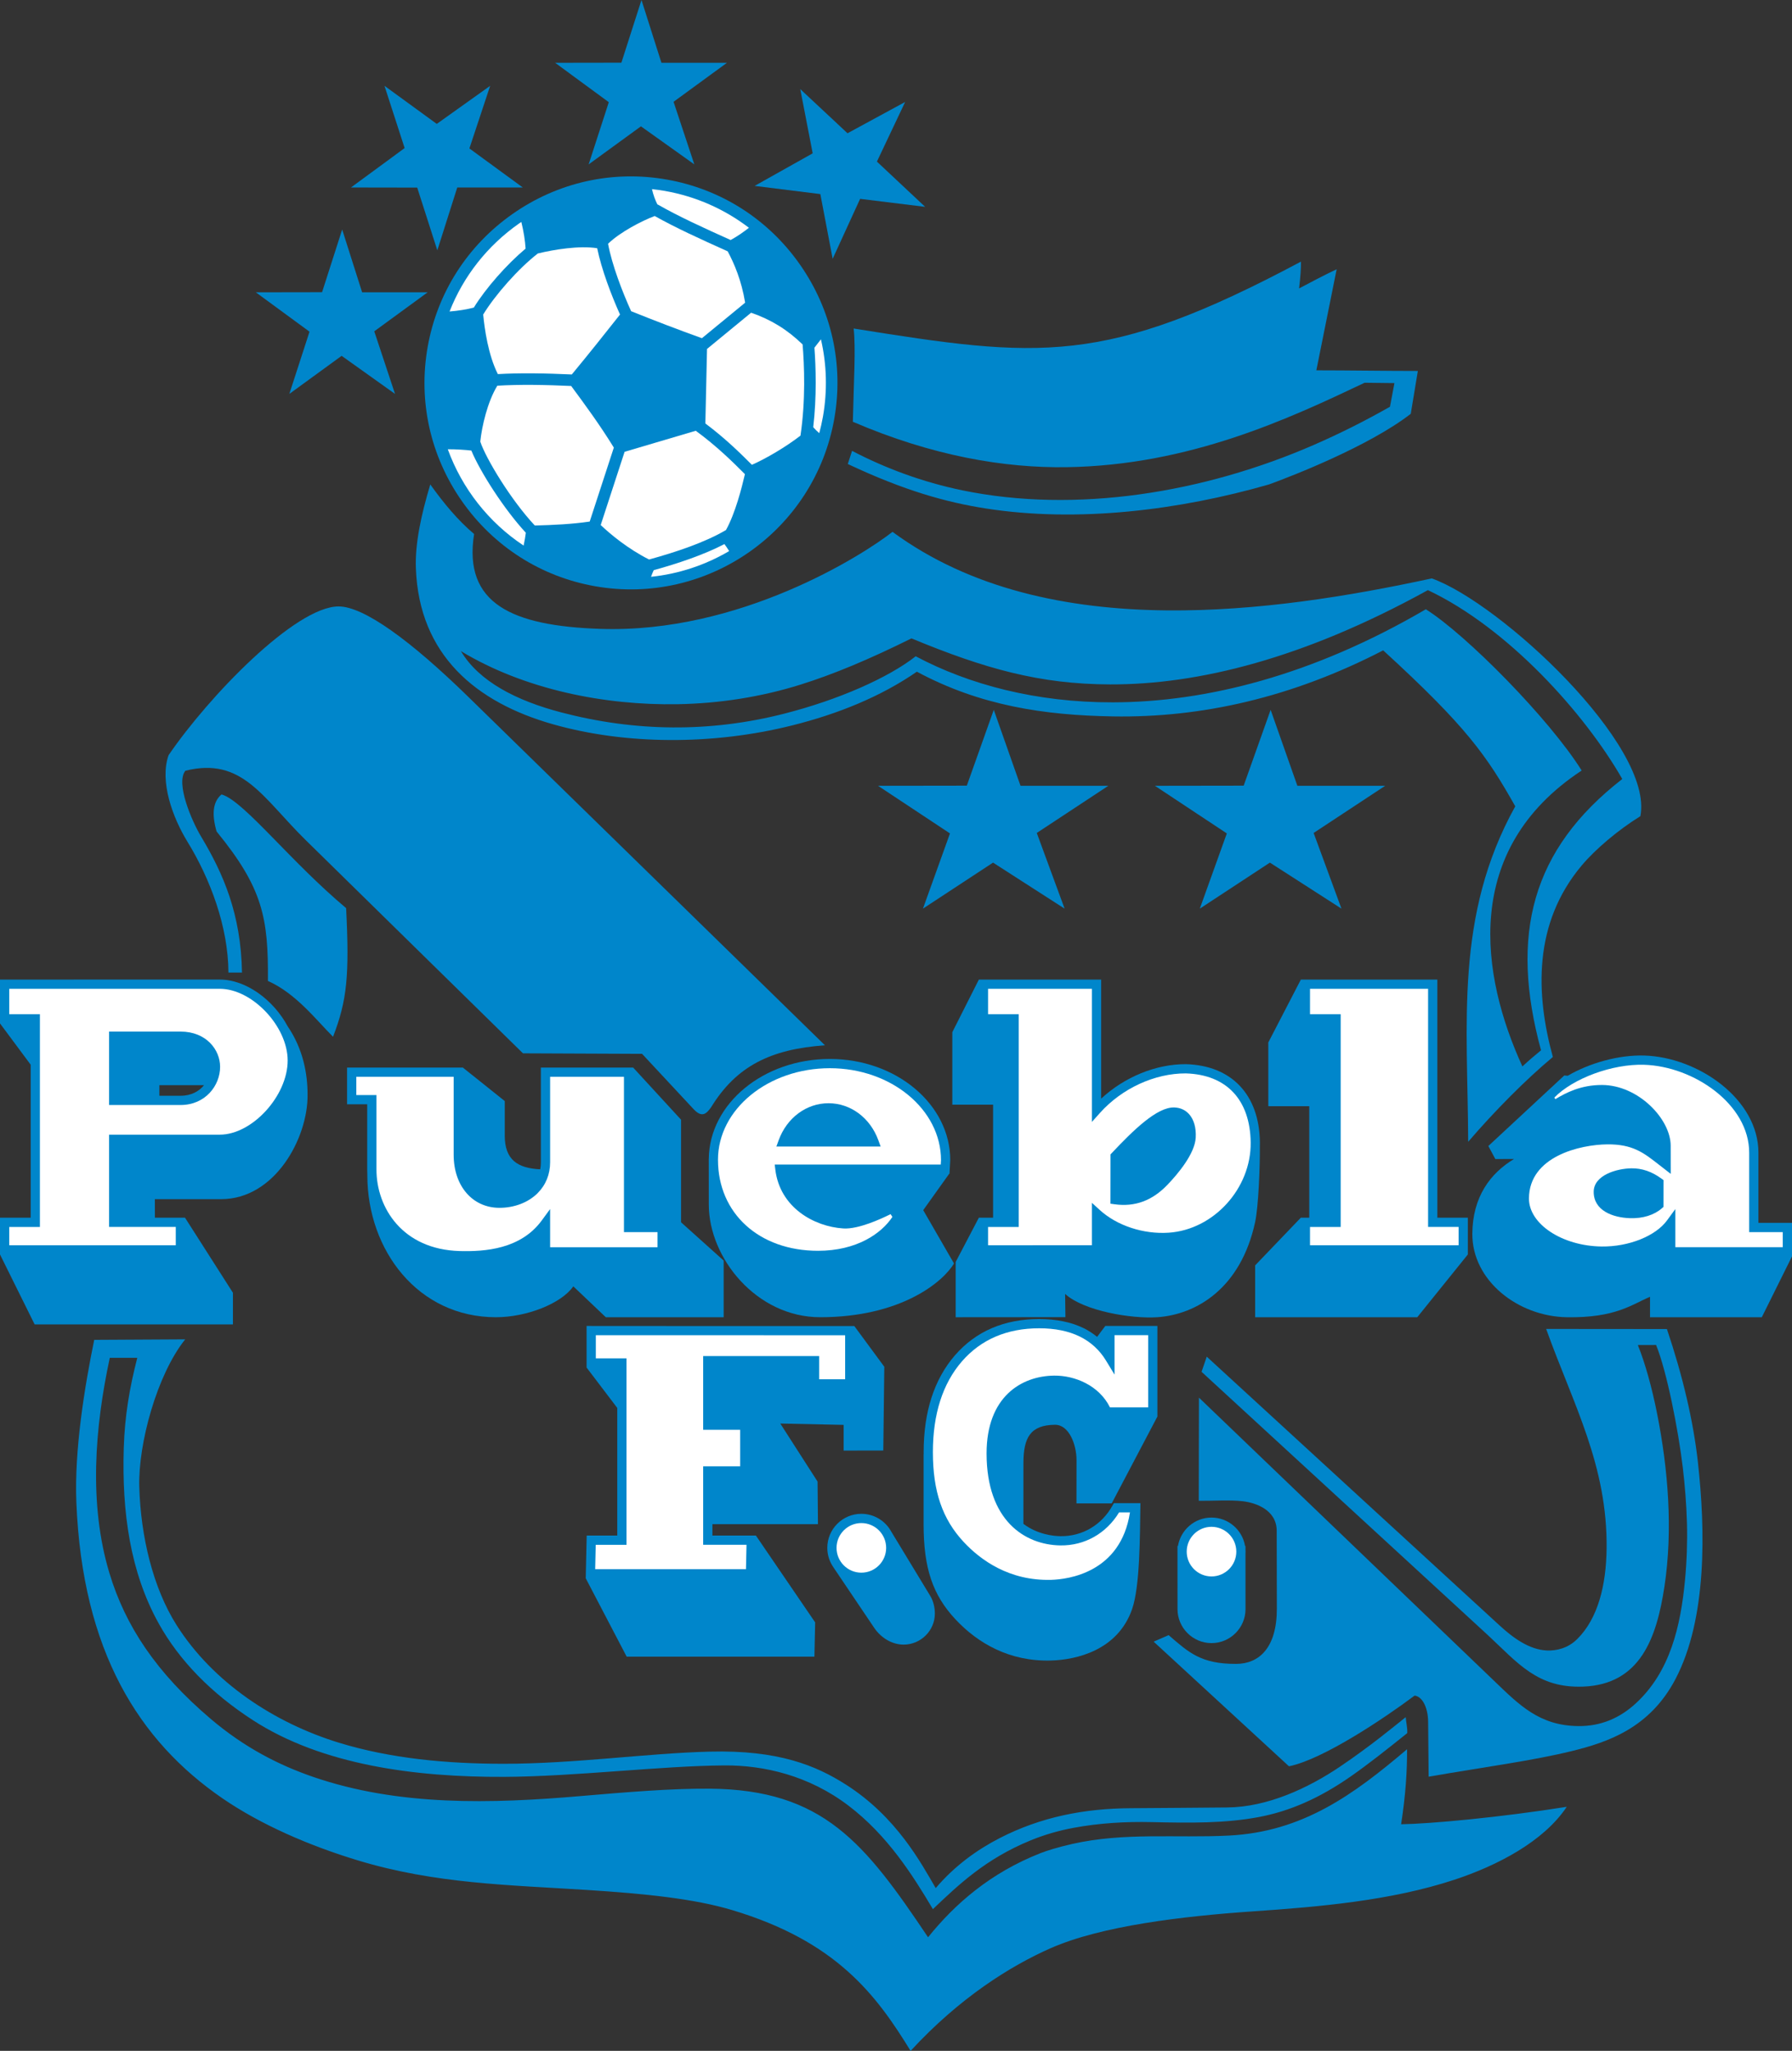 <svg version="1.0" id="HQFL" xmlns="http://www.w3.org/2000/svg" xmlns:xlink="http://www.w3.org/1999/xlink" x="0px" y="0px" viewBox="0 0 477.59 546.52" enable-background="new 0 0 477.591 546.522" xml:space="preserve">
<rect x="0" y="0" width="477.59" height="546.52" fill="#333333" stroke="none"/>
<polygon fill="#0086CB" points="338.639,189.16 345.765,209.4 369.17,209.4 350.097,221.968 357.516,242.137 338.442,229.871 
	319.762,242.137 326.963,222.093 307.794,209.4 331.455,209.365 338.639,189.16 "></polygon>
<polygon fill="#0086CB" points="264.853,189.16 271.979,209.399 295.385,209.399 276.313,221.968 283.732,242.137 264.658,229.871 
	245.976,242.137 253.18,222.093 234.009,209.399 257.668,209.365 264.853,189.16 "></polygon>
<path fill="#0086CB" d="M244.357,178.994c-9.638,6.663-21.031,11.266-33.278,14.328c-21.106,5.276-44.353,5.188-63.76-0.333
	c-20.299-5.774-35.651-18.318-36.482-41.586c-0.231-6.481,1.323-13.889,3.837-22.308c3.586,5.019,7.393,9.599,11.681,13.208
	c-2.945,18.618,10.201,24.478,33.577,25.281c37.175,1.279,70.025-19.648,77.934-25.855c20.738,15.25,46.548,20.663,73.032,20.93
	c24.111,0.244,48.781-3.778,70.686-8.523c18.165,6.445,59.301,44.592,55.596,63.364c-5.951,3.671-12.06,8.867-15.675,13.181
	c-12.905,15.407-12.252,34.169-7.65,50.988c-7.164,5.964-15.554,14.427-22.567,22.597c-0.116-31.556-3.668-60.162,12.549-89.396
	c-7.657-13.571-13.006-21.25-35.201-41.561c-24.46,12.649-48.535,17.985-71.987,17.603
	C278.277,190.613,261.16,188.032,244.357,178.994L244.357,178.994z M380.003,162.359c10.825,6.813,32.933,29.243,41.535,42.972
	c-32.17,21.183-26.86,54.674-15.801,78.853c1.603-1.486,3.265-2.914,4.968-4.299c-8.36-30.708-2.585-53.469,21.652-72.29
	c-9.935-17.385-30.392-40.22-51.805-50.336c-33.187,18.305-61.328,25.196-84.707,25.125c-18.771-0.057-33.449-4.198-52.932-12.267
	c-11.299,5.62-20.841,9.587-29.524,12.31c-10.553,3.309-21.636,5.033-32.744,5.231c-19.594,0.352-40.932-3.941-57.808-14.148
	c4.817,8.091,14.774,13.202,26.749,16.337c19.706,5.161,39.583,5.383,59.354,0.35c14.54-3.702,27.833-9.591,35.107-15.31
	c14.186,7.538,32.075,12.315,52.542,12.276C321.292,187.115,349.752,180.051,380.003,162.359L380.003,162.359z"></path>
<path fill="#0086CB" d="M64.49,259.168h-3.609l0,0c-0.048-12.163-4.836-24.953-10.931-34.876c-3.907-6.361-7.484-16.05-5.024-23.046
	c10.66-15.632,33.797-39.63,45.313-39.64c6.667-0.007,19.061,8.948,34.583,24.111l0,0l95.039,92.836l0,0
	c-14.568,1.032-23.613,5.593-30.318,16.466c-1.291,1.848-2.484,2.919-4.709,0.531l0,0l-13.713-14.72l-31.741-0.135l-57.873-56.786
	l0,0c-11.528-11.312-16.902-22.301-32.108-18.521c-2.647,3.319,1.726,13.425,4.18,17.518
	C59.475,232.737,64.234,243.53,64.49,259.168L64.49,259.168z"></path>
<polygon fill="#0086CB" points="221.914,68.968 229.23,52.991 246.562,55.12 233.707,43.063 241.234,27.173 225.874,35.512 
	213.278,23.74 216.59,40.858 201.116,49.539 218.631,51.72 221.914,68.968 "></polygon>
<polygon fill="#0086CB" points="170.964,0 176.279,16.736 193.741,16.736 179.512,27.129 185.046,43.807 170.818,33.666 
	156.881,43.807 162.254,27.232 147.954,16.736 165.605,16.708 170.964,0 "></polygon>
<polygon fill="#0086CB" points="116.551,66.71 121.866,49.961 139.328,49.961 125.099,39.561 130.633,22.871 116.405,33.02 
	102.468,22.871 107.841,39.458 93.541,49.961 111.192,49.99 116.551,66.71 "></polygon>
<polygon fill="#0086CB" points="91.195,61.16 96.512,77.897 113.973,77.897 99.745,88.289 105.278,104.968 91.05,94.825 
	77.113,104.968 82.487,88.393 68.186,77.897 85.836,77.867 91.195,61.16 "></polygon>
<path fill="#0086CB" d="M375.001,466.14c0.034,5.611-0.361,12.033-1.585,19.995c8.003-0.137,26.409-1.839,44.144-4.653
	c-6.164,9.257-18.503,15.656-29.882,19.416c-17.085,5.644-36.371,7.249-53.798,8.449c-18.695,1.288-40.343,3.84-53.905,9.829
	c-10.691,4.72-24.217,13.162-37.29,27.347c-9.172-14.958-19.791-29.2-47.569-37.523c-10.104-3.028-23.094-4.36-38.573-5.353
	c-21.12-1.354-40.542-1.648-61.116-7.871c-13.017-3.935-25.936-9.552-36.123-16.542c-22.308-15.307-37.344-39.232-38.951-78.844
	c-0.567-13.996,2.205-30.908,4.758-43.342l0,0l24.25-0.135l0,0c-7.51,9.354-12.571,27.854-12.239,39.321
	c0.381,13.191,3.635,26.898,9.969,36.874c9.721,15.308,26.069,26.013,43.187,31.279c13.751,4.23,28.797,5.633,44.016,5.628
	c18.868-0.005,37.878-2.792,54.804-3.238c18.482-0.486,28.494,3.788,36.327,8.771c13.517,8.594,20.062,20.935,23.955,27.595
	c5.032-5.909,10.961-10.188,17.014-13.304c11.007-5.671,22.654-7.923,34.974-7.985c8.332-0.042,16.548-0.125,25.696-0.198
	c10.709-0.087,21.532-5.123,30.033-10.858c8.237-5.559,14.356-10.676,17.544-13.207c0.108,1.412,0.493,2.88,0.409,4.253
	c-5.417,4.343-10.28,8.197-14.909,11.436c-8.561,5.989-16.539,9.408-24.694,10.937c-8.958,1.679-18.133,1.575-28.536,1.34
	c-7.001-0.158-13.985,0.255-20.851,1.537c-3.745,0.702-7.546,1.754-11.43,3.349c-12.036,4.938-19.288,11.926-26.001,18.307
	c-5.294-8.9-12.045-19.662-22.557-27.629c-10.486-7.951-22.42-10.746-33.035-10.671c-16.931,0.118-39.826,2.963-58.638,3.05
	c-23.83,0.11-48.569-3.189-66.97-15.086c-11.102-7.177-19.673-15.924-25.176-25.872c-7.542-13.633-9.799-29.524-9.267-46.73
	c0.263-8.498,1.547-16.009,3.602-23.978l0,0l-7.324-0.006l0,0c-3.987,18.536-5.648,38.888-0.131,57.269
	c4.283,14.274,12.599,26.7,27.019,38.949c9.025,7.666,18.163,12.313,27.311,15.463c22.833,7.861,47.592,7.146,71.303,5.107
	c11.886-1.021,24.087-2.044,34.271-1.971c30.388,0.213,41.483,14.538,58.306,39.601c7.068-8.783,16.53-17.159,30.071-22.459
	c1.453-0.568,4.424-1.523,8.324-2.406c13.896-3.145,27.652-1.53,41.725-2.234C347.177,488.164,360.678,478.292,375.001,466.14
	L375.001,466.14z"></path>
<path fill="#0086CB" d="M59.044,211.698c-2.395,1.991-2.604,5.438-1.319,9.882c12.313,15.058,13.82,23.017,13.678,39.827
	c7.496,3.304,12.993,10.555,17.357,14.866c3.743-9.678,4.389-16.353,3.487-34.272c-7.252-6.084-13.784-12.867-19.278-18.484
	C66.934,217.348,62.152,212.586,59.044,211.698L59.044,211.698z"></path>
<path fill="#0086CB" d="M320.23,365.559l1.385-4.031l78.13,71.707l0,0c3.507,3.218,7.817,6.377,12.5,6.587
	c2.628,0.116,5.647-0.629,8.048-2.988c5.681-5.581,7.763-14.601,7.883-24.092c0.283-22.24-8.879-38.455-16.107-58.601l0,0
	l32.185,0.028l0,0c4.264,12.637,7.054,24.642,8.252,35.426c2.005,18.045,2.495,41.738-5.988,57.876
	c-6.856,13.042-18.029,16.801-27.606,19.155c-10.504,2.581-23.251,4.242-38.16,6.829l0,0l-0.139-14.591l0,0
	c-0.038-4.108-1.689-6.818-3.608-7.015c-8.021,6.007-24.372,16.997-33.479,18.835l0,0l-36.064-33.214l3.996-1.737l0,0
	c5.34,4.608,8.588,7.705,18.015,7.664c6.1-0.027,10.841-4.287,10.821-14.753l0,0l-0.039-20.707l0,0
	c-0.01-5.593-5.578-7.474-9.025-7.883c-3.445-0.408-8.03-0.073-11.745-0.12l0,0l0.048-27.488l78.495,75.309l0,0
	c6.833,6.554,12.188,12.122,22.648,12.218c6.082,0.056,11.064-2.219,15.142-5.926c9.342-8.49,12.094-20.834,13.25-32.913
	c0.485-5.064,0.66-10.308,0.525-15.24c-0.141-5.091-0.549-10.084-1.112-14.841c-1.183-9.945-4.284-25.752-7.118-32.638l0,0
	l-4.861,0.016l0,0c1.902,4.712,3.701,11.078,5.13,18.253c2.956,14.873,4.254,31.021,1.959,46.112
	c-2.065,13.598-6.376,26.084-21.68,26.658c-12.17,0.458-17.392-6.313-25.416-13.754l0,0L320.23,365.559L320.23,365.559z"></path>
<path fill="#0086CB" d="M136.625,56.999c-12.063,8.446-20.107,21.048-22.652,35.483s0.704,29.029,9.15,41.091
	c8.445,12.061,21.047,20.106,35.483,22.652c29.88,5.268,58.474-14.754,63.742-44.633c2.546-14.436-0.704-29.029-9.149-41.091
	c-8.446-12.062-21.047-20.106-35.483-22.652C163.279,45.304,148.686,48.553,136.625,56.999z"></path>
<path fill="#0086CB" d="M225.948,123.651l1.139-3.509l0,0c8.853,4.637,18.83,8.346,29.394,10.526
	c30.169,6.224,64.297,0.727,93.853-12.186c6.751-2.949,13.47-6.315,20.109-10.091l0,0l1.192-6.301l-7.947-0.094l0,0
	c-20.177,9.58-46.671,22-79.399,22.5c-16.555,0.251-35.742-2.955-56.993-12.1c0.261-11.352,0.792-19.375,0.219-24.851
	c49.245,7.864,66.751,10.162,119.208-17.83c0.024,1.81-0.145,4.191-0.499,7.144c3.156-1.656,6.493-3.448,10.013-5.104
	c-1.806,9.023-3.609,17.911-5.414,26.936c8.378,0,18.672,0.161,27.053,0.161l0,0l-1.892,11.423l0,0
	c-11.184,8.654-31.573,16.568-37.772,18.821c-23.753,6.832-50.871,10.251-75.457,6.409
	C252.172,133.85,241.069,130.766,225.948,123.651L225.948,123.651z M342.923,98.554l2.757-18.592l0,0
	c2.154-0.861,3.356-1.722,5.513-2.584c-0.782,4.027-3.187,15.667-3.974,21.046C345.931,98.425,344.083,98.554,342.923,98.554
	L342.923,98.554z"></path>
<path fill="#FFFFFF" d="M218.79,90.416l-1.736,2.235c0.38,5.15,0.635,13.027-0.318,21.196c0.506,0.577,1.045,1.102,1.608,1.579
	c0.381-1.435,0.715-2.888,0.976-4.367C220.546,104.103,220.339,97.112,218.79,90.416z"></path>
<path fill="#FFFFFF" d="M152.229,102.862c-3.248-0.146-6.635-0.267-10.115-0.295c-3.542-0.029-6.701,0.044-9.572,0.218
	c-2.604,4.264-4.119,10.774-4.54,14.904c1.521,4.576,8.218,15.619,14.531,22.348c4.884-0.116,9.926-0.36,14.63-1.049l6.432-19.711
	C159.904,113.274,155.865,107.774,152.229,102.862z"></path>
<path fill="#FFFFFF" d="M194.725,63.962c1.796-0.977,3.455-2.15,4.875-3.261c-6.509-4.979-14.141-8.364-22.419-9.824
	c-1.142-0.201-2.284-0.35-3.426-0.475c0.382,1.614,0.883,2.979,1.48,4.132l0.029-0.051C180.845,57.67,187.324,60.637,194.725,63.962
	z"></path>
<path fill="#FFFFFF" d="M187.069,90.126l11.519-9.466c-0.962-5.924-2.923-10.459-4.648-13.682
	c-7.351-3.299-13.806-6.248-19.457-9.414c-3.377,1.267-9.215,4.27-12.426,7.395c1.05,5.653,3.801,12.802,6.147,17.969
	C174.437,85.441,180.896,87.906,187.069,90.126z"></path>
<path fill="#FFFFFF" d="M140.076,66.252c-0.125-2.14-0.504-4.517-1.133-7.103c-0.184,0.125-0.372,0.241-0.556,0.369
	c-8.498,5.95-14.88,14.086-18.573,23.493c2.432-0.205,4.57-0.55,6.466-1.043C129.46,76.801,135.006,70.509,140.076,66.252z"></path>
<path fill="#FFFFFF" d="M142.14,99.492c3.536,0.029,6.965,0.152,10.25,0.299c4.6-5.549,9.054-11.174,12.682-15.757l0.169-0.215
	c-2.305-5.134-4.929-12.013-6.083-17.673c-4.744-0.749-11.491,0.347-15.813,1.4c-5.287,4.095-11.426,11.12-14.57,16.271
	c0.359,3.802,1.343,10.814,3.911,15.878C135.54,99.532,138.663,99.464,142.14,99.492z"></path>
<path fill="#FFFFFF" d="M119.34,119.721c3.801,10.439,10.881,19.49,20.213,25.667c0.273-1.289,0.468-2.445,0.585-3.425
	c-5.749-6.21-12.133-16.166-14.523-21.898C123.921,119.871,121.736,119.723,119.34,119.721z"></path>
<path fill="#FFFFFF" d="M213.904,91.792c-4.084-3.966-8.433-6.629-13.725-8.46l-11.749,9.655l-0.445,19.859
	c5.449,4.069,9.643,8.261,12.279,10.897l0.122,0.121c3.779-1.661,9.096-4.788,12.945-7.775
	C214.749,106.667,214.356,97.24,213.904,91.792z"></path>
<path fill="#FFFFFF" d="M173.512,153.707c7.296-0.755,14.368-3.069,20.815-6.853c-0.435-0.707-0.853-1.321-1.261-1.866
	c-5.528,2.886-12.57,5.222-18.837,6.953C173.962,152.51,173.719,153.095,173.512,153.707z"></path>
<path fill="#FFFFFF" d="M185.426,114.792l-18.963,5.605l-6.368,19.516c2.705,2.553,7.219,6.312,12.884,9.183
	c6.97-1.902,14.96-4.562,20.506-7.854c2.497-4.504,4.189-11.209,5.047-14.887l-0.441-0.438
	C195.403,123.23,191.042,118.889,185.426,114.792z"></path>
<path fill="#0086CB" d="M477.591,325.872c0,0-7.115,0-8.947,0c0-2.168,0-18.692,0-18.692c0-14.283-16.043-25.454-30.388-25.899
	c-6.803-0.211-14.596,1.97-20.441,5.391l-0.92-0.075l-3.635,3.375l-0.016,0.015c-0.197,0.178-0.395,0.356-0.58,0.539l-16.001,14.865
	l1.859,3.472l4.976-0.007c-6.244,3.743-11.037,10.034-11.103,19.903c-0.082,12.476,12.139,22.053,25.197,22.261
	c13.019,0.208,17.365-3.434,22.159-5.445v5.445h29.79l8.042-16.196h0.008V325.872z"></path>
<path fill="#0086CB" d="M335.783,304.422c-0.153-12.697-7.523-20.487-19.712-20.841c-8.016-0.039-16.404,3.436-22.597,9.185
	c0-4.941,0-31.722,0-31.722h-1.23h-31.375v0.015l-7.065,14v19.315h10.864v30.122c-1.972,0-3.799,0-3.799,0v0.015l-6.17,11.778
	v14.729l29.248-0.024l-0.083-6.189c5,4.569,17.732,6.669,24.533,6.214c10.482-0.699,22.275-7.72,26.099-25.298
	c0.902-4.146,1.317-14.848,1.271-20.001C335.781,305.287,335.789,304.855,335.783,304.422z"></path>
<path fill="#0086CB" d="M246.05,322.485l6.922-9.697c0.047,0,0.081,0,0.081,0l0.202-3.613c0-14.878-14.395-26.982-32.087-26.982
	c-17.676,0-32.072,11.883-32.269,26.549l-0.01,0.006l0.015,12.269c0,14.182,12.689,30,29.683,30
	c21.481,0,32.745-9.386,35.662-14.325L246.05,322.485z"></path>
<path fill="#0086CB" d="M58.913,319.556c14.374,0.003,23.176-16.301,23.057-27.83c0-5.671-1.192-12.181-5.318-18.254
	c-3.708-6.924-11.024-12.436-18.06-12.436H26.851L0,261.044v11.688h0.008l8.166,10.99c0,14.736,0,39.137,0,40.773
	c-1.776,0-8.174,0-8.174,0v9.814h0.008l9.227,18.628h52.843v-8.441l-12.768-19.997v-0.01c0,0-3.875,0-8.03,0l-0.007-4.935
	L58.913,319.556z M42.477,289.172h11.909c-1.317,1.614-3.374,2.83-6.26,2.83c0,0-2.542,0-5.649,0V289.172z"></path>
<path fill="#0086CB" d="M331.958,413.479c0-0.142-0.016-0.282-0.022-0.423v-1.08h-0.114c-0.72-4.289-4.449-7.571-8.94-7.571
	c-4.49,0-8.219,3.282-8.939,7.571h-0.13v1.411c0,0.031-0.004,0.061-0.004,0.092c0,0.033,0.004,0.063,0.004,0.095l0.008,15.224
	c0.001,4.991,4.069,9.062,9.061,9.062c4.992,0,9.066-4.072,9.062-9.062l-0.008-14.903
	C331.941,413.756,331.958,413.62,331.958,413.479z"></path>
<path fill="#FFFFFF" d="M316.271,413.479c0-3.646,2.966-6.612,6.61-6.612c3.647,0,6.613,2.966,6.613,6.612
	c0,3.647-2.965,6.613-6.613,6.613C319.237,420.092,316.271,417.126,316.271,413.479z"></path>
<path fill="#0086CB" d="M247.938,425.302l-10.389-17.123c-1.535-2.84-4.54-4.775-7.989-4.775c-5.004,0-9.075,4.071-9.075,9.075
	c0,1.934,0.613,3.724,1.648,5.198l-0.003,0.002l10.856,16.108c1.78,2.642,4.713,4.471,7.846,4.471c4.556,0,8.319-3.716,8.319-8.271
	C249.152,428.35,248.731,426.609,247.938,425.302z"></path>
<path fill="#FFFFFF" d="M222.948,412.48c0-3.646,2.966-6.612,6.612-6.612c3.646,0,6.611,2.966,6.611,6.612
	c0,3.646-2.966,6.611-6.611,6.611C225.914,419.091,222.948,416.126,222.948,412.48z"></path>
<path fill="#0086CB" d="M227.704,353.392v-0.027h-41.07l-29.072-0.019h-1.231v11.087c0,0,0.009,0,0.01,0l-0.001,0l8.166,10.755
	c0,12.769,0,32.443,0,34.013c-1.776,0-8.147,0-8.147,0l-0.255,11.412h0.016l10.899,20.857h50.03l0.199-9.137l-15.776-23.114
	l0.001-0.025c0,0-9.641,0-11.607,0c0-0.493,0-1.604,0-3.025h28.131l-0.103-11.353l-9.937-15.471l16.882,0.361l0.001,6.849
	l10.567-0.02l0.271-22.32L227.704,353.392z"></path>
<path fill="#FFFFFF" d="M186.634,355.81c0,0,36.295,0.016,38.607,0.017c0,1.858,0,9.87,0,11.729c-1.578,0-5.352,0-6.931,0
	c0-1.581,0-6.196,0-6.196h-30.909v19.65c0,0,7.974,0,9.86,0c0,1.766,0,7.962,0,9.729c-1.886,0-9.86,0-9.86,0v20.921
	c0,0,9.552,0,11.553,0c-0.035,1.568-0.111,4.981-0.145,6.493c-2.206,0-37.886,0-40.188,0c0.035-1.568,0.111-4.977,0.145-6.487
	c1.751,0,8.203,0,8.203,0V361.97c0,0-6.398,0-8.175,0c0-1.508,0-4.653,0-6.161C161.051,355.81,186.634,355.81,186.634,355.81z"></path>
<path fill="#0086CB" d="M296.282,400.627l12.164-23.117h0.016v-24.168H294.57c0,0,0,0.008,0,0.011l-2.18,2.894
	c-1.086-0.881-2.258-1.664-3.555-2.302c-3.296-1.62-7.29-2.442-11.873-2.442c-9.332,0-16.89,3.254-22.464,9.671
	c-5.531,6.385-8.334,15.062-8.334,25.789c0,0.171,0.006,0.333,0.008,0.502l-0.023,0.024l-0.001,18.682
	c-0.001,11.837,2.486,18.905,8.468,25.325c5.984,6.42,14.475,11.317,25.492,11.006c6.687-0.188,17.765-2.672,21.6-13.678
	c2.122-6.087,2.087-19.303,2.228-28.089l0.018-0.176h-7.102l-0.353,0.634c-2.881,5.201-8.065,8.254-13.863,8.169
	c-1.978-0.028-6.146-0.473-9.889-3.281l0.008-16.152c0.002-6.859,1.857-10.18,8.4-10.253c3.723-0.043,5.757,5.227,5.751,9.46
	l-0.016,11.491H296.282z"></path>
<path fill="#FFFFFF" d="M256.835,410.908c-5.677-6.091-8.208-13.476-8.208-23.946c0-10.119,2.602-18.252,7.731-24.174
	c5.083-5.854,12.017-8.824,20.604-8.824c4.203,0,7.832,0.737,10.788,2.191c2.942,1.445,5.298,3.599,7,6.398l2.285,3.752
	c0,0,0-8.796,0-10.501c1.723,0,7.242,0,8.965,0c0,2.059,0,17.184,0,19.243c-1.855,0-9.021,0-10.18,0
	c-2.909-5.907-9.455-8.538-14.889-8.472c-8.707,0.104-18.007,5.614-17.997,20.766c0.014,17.837,10.168,24.343,19.667,24.484
	c6.473,0.094,12.251-3.198,15.646-8.804c0.673,0,1.71,0,2.9,0c-2.463,16.132-16.589,17.855-20.971,17.979
	C268.953,421.318,261.288,415.688,256.835,410.908z"></path>
<path fill="#FFFFFF" d="M438.18,283.742c13.218,0.411,28,10.521,28,23.438v21.154c0,0,7.117,0,8.947,0c0,1.237,0,2.787,0,4.024
	c-2.176,0-26.452,0-28.627,0c0-1.733,0-10.168,0-10.168l-2.225,3.037c-3.06,4.178-10.221,7.033-17.418,6.943
	c-10.561-0.131-19.433-6.013-19.373-12.844l0,0c0.096-11.215,13.696-14.306,20.876-14.374c6.744-0.063,9.659,2.214,13.695,5.365
	l3.216,2.499l-0.008-2.522l-0.006-4.977c-0.006-7.119-8.632-16.168-18.317-16.188c-5.629-0.011-9.613,2.077-12.411,3.771
	c-0.14-0.201-0.15-0.216-0.282-0.411C419.259,287.359,429.7,283.479,438.18,283.742z M434.784,311.338
	c-3.874,0.052-10.027,1.795-10.044,6.252l0,0c-0.02,4.961,4.999,6.886,9.702,7.034c3.414,0.105,6.427-0.834,8.481-2.644l0.417-0.366
	l0.01-7.136l-0.505-0.369C440.252,312.207,437.615,311.3,434.784,311.338z"></path>
<path fill="#0086CB" d="M391.199,324.489c0,0-6.356,0-8.13,0c0-2.368,0-63.445,0-63.445h-1.23h-35.167v0.042l-8.653,16.708v16.983
	h10.917v29.719c-1.291,0-2.265,0-2.265,0v0.013l-12.153,12.688v13.822h43.198l13.47-16.708h0.012V324.489z"></path>
<path fill="#FFFFFF" d="M380.606,263.507c0,2.368,0,63.444,0,63.444s6.357,0,8.13,0c0,1.363,0,3.532,0,4.896
	c-2.251,0-37.351,0-39.601,0c0-1.362,0-3.525,0-4.888c1.777,0,8.173,0,8.173,0v-56.69c0,0-6.396,0-8.173,0c0-1.564,0-5.198,0-6.762
	C351.335,263.507,378.406,263.507,380.606,263.507z"></path>
<path fill="#FFFFFF" d="M291.012,263.507c0,2.285,0,35.459,0,35.459l2.15-2.403c5.839-6.528,14.603-10.559,22.866-10.521
	c10.841,0.314,17.156,7.025,17.292,18.41c0.149,12.23-9.855,23.239-21.846,24.04c-6.755,0.451-13.805-1.877-18.4-6.074l-2.062-1.884
	c0,0,0,9.413,0,11.29c-2.167,0.001-25.51,0.021-27.68,0.022c0-1.363,0-3.524,0-4.887c1.775,0,8.173,0,8.173,0v-56.69
	c0,0-6.398,0-8.173,0c0-1.564,0-5.198,0-6.762C265.5,263.507,288.843,263.507,291.012,263.507z M296.302,307.267l-0.336,0.356
	l-0.017,13.139l1.061,0.148c5.439,0.766,10.064-0.933,14.142-5.197c2.7-2.818,7.266-8.194,7.521-12.532
	c0.154-2.628-0.485-4.871-1.798-6.314c-0.99-1.088-2.335-1.692-3.889-1.749C308.335,294.951,301.935,301.301,296.302,307.267z"></path>
<path fill="#FFFFFF" d="M191.351,309.046c0-13.448,13.376-24.389,29.816-24.389c16.334,0,29.624,10.999,29.624,24.519
	c0,0-0.031,0.575-0.066,1.151c-2.202,0-44.255,0-44.255,0l0.169,1.38c1.229,10.043,10.254,15.154,18.121,15.655
	c4.012,0.256,10.155-2.59,12.593-3.813c0.229,0.352,0.282,0.432,0.482,0.738c-2.964,4.473-9.557,9.027-19.826,9.027
	C202.313,333.314,191.351,323.335,191.351,309.046z M207.515,303.876l-0.6,1.652h27.783l-0.6-1.652
	c-2.181-6.003-7.398-9.884-13.292-9.884S209.697,297.873,207.515,303.876z"></path>
<path fill="#0086CB" d="M181.511,325.719l0.001-27.335l-12.758-13.886v-0.007h-1.231h-23.375v25.251
	c0,0.641-0.059,1.263-0.174,1.863c-6.051-0.306-9.45-2.541-9.45-9.013v-9.178l-11.155-8.917v-0.006h-30.87v9.783
	c0,0,3.906,0,5.368,0c0,2.147,0,17.395,0,17.395c0,0.385,0.01,0.771,0.028,1.158l0.001,0.35c0.027,20.07,13.556,37.84,34.273,37.84
	c8.152,0,17.421-3.621,20.625-8.232l8.66,8.232h31.412v-15.101L181.511,325.719z"></path>
<path fill="#FFFFFF" d="M166.292,286.954c0,2.318,0,41.381,0,41.381s7.115,0,8.947,0c0,1.237,0,2.787,0,4.024
	c-2.178,0-26.451,0-28.628,0c0-1.733,0-10.168,0-10.168l-2.225,3.037c-5.625,7.679-15.161,8.331-21.845,8.154l0,0
	c-15.261-0.405-22.211-11.538-22.211-21.712v-19.858c0,0-3.906,0-5.368,0c0-1.358,0-3.499,0-4.858c2.151,0,23.793,0,25.944,0
	c0,2.194,0,20.775,0,20.775c0,8.309,5.008,14.12,12.179,14.135c3.98,0.007,7.692-1.413,10.182-3.897
	c2.187-2.184,3.344-5.027,3.344-8.225c0,0,0-20.572,0-22.789C148.677,286.954,164.225,286.954,166.292,286.954z"></path>
<path fill="#FFFFFF" d="M26.851,263.507l31.742-0.008c8.615,0,18.074,10.001,18.074,19.11c0,9.417-9.459,19.757-18.074,19.757
	h-29.52v24.585c0,0,15.643,0,17.775,0c0,1.363,0,3.532,0,4.896c-2.271,0-42.114,0-44.385,0c0-1.362,0-3.525,0-4.888
	c1.776,0,8.174,0,8.174,0v-56.69c0,0-6.398,0-8.174,0c0-1.564,0-5.198,0-6.762C4.694,263.507,26.851,263.507,26.851,263.507z
	 M30.304,274.899h-1.231v19.565h19.054c6.593,0,10.534-5.173,10.534-10.176c0-4.552-3.692-9.389-10.534-9.389H30.304z"></path>
</svg>
